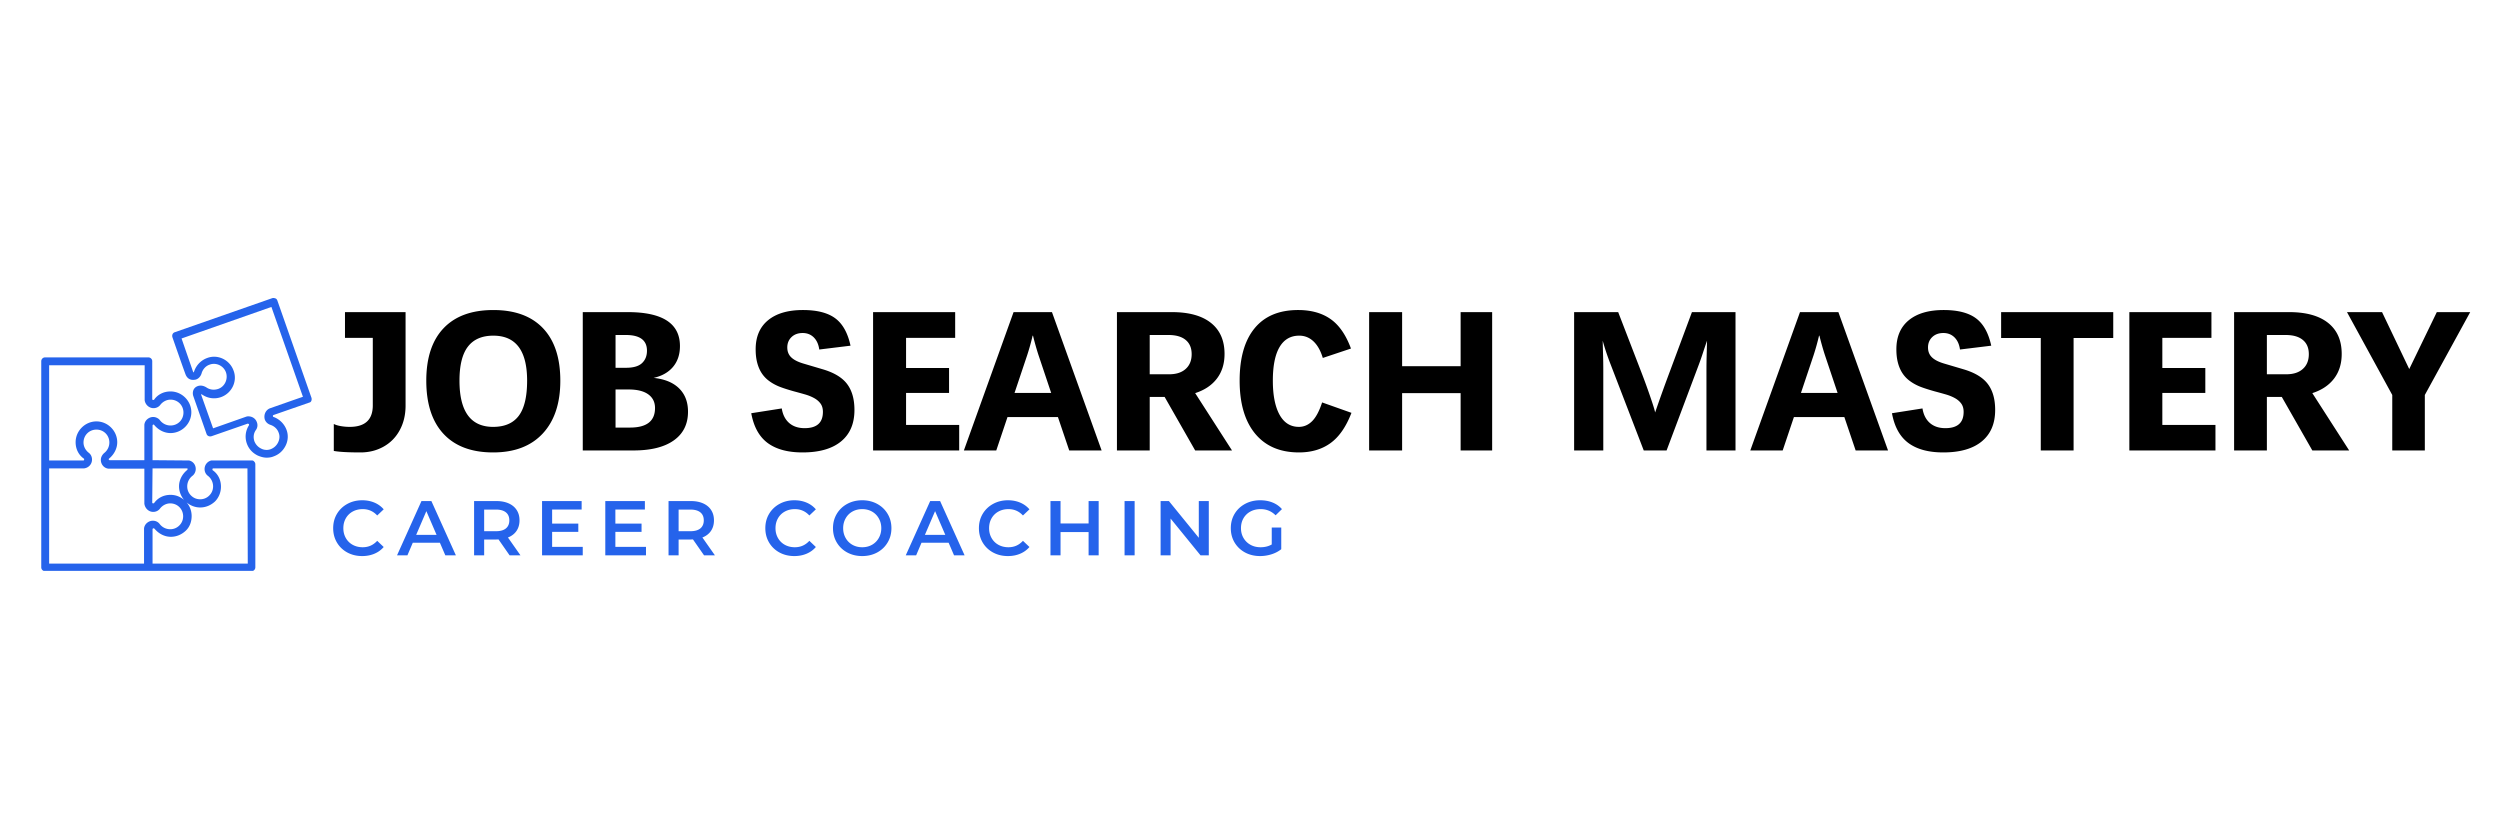 <svg xmlns="http://www.w3.org/2000/svg" width="1500" height="500" viewBox="0 0 1125 375"><defs><clipPath id="a"><path d="M77 134h63.816v72H77Zm0 0"></path></clipPath><clipPath id="b"><path d="M18.566 160H115v96.89H18.566Zm0 0"></path></clipPath><clipPath id="c"><path d="M0 0h966v123H0z"></path></clipPath></defs><g clip-path="url(#a)"><path fill="#2563eb" d="m140.156 178.992-15.324-43.699c-.14-.426-.426-.852-.852-.996-.425-.14-.851-.281-1.418-.14l-43.84 15.323c-.992.282-1.417 1.278-1.136 2.27 0 0 5.96 17.168 6.102 17.168.566 1.133 1.703 2.27 3.832 1.984 1.843-.14 2.98-1.843 3.261-3.12.57-1.704 1.844-3.122 3.547-3.688 2.98-1.137 6.387.566 7.379 3.547.992 2.98-.566 6.382-3.547 7.379-1.703.566-3.547.421-5.11-.57-.85-.567-2.55-1.419-4.398-.567-1.843.851-2.125 2.836-1.699 4.258l5.957 17.023c.285.992 1.278 1.418 2.27 1.137l16.316-5.676c.14 0 .426.14.567.285v.422c-1.56 2.414-1.985 5.395-.993 8.23.852 2.415 2.555 4.258 4.825 5.391 1.277.57 2.695.996 4.113.996.996 0 2.129-.144 3.12-.57 2.415-.852 4.259-2.55 5.395-4.824 1.133-2.27 1.278-4.825.426-7.094a9.83 9.83 0 0 0-5.816-5.816.304.304 0 0 1-.285-.286c-.141-.28 0-.422.14-.566l16.317-5.676c.71-.14 1.136-1.133.851-2.125m-18.87 4.82c-1.845.852-2.696 2.981-2.126 4.97.422 1.132 1.274 1.984 2.55 2.41 1.704.566 3.122 1.843 3.692 3.546.567 1.418.426 2.98-.285 4.399-.71 1.418-1.844 2.414-3.262 2.98-1.421.567-3.12.426-4.398-.285-1.422-.707-2.414-1.844-2.98-3.262-.567-1.703-.426-3.547.71-5.11.708-.991.848-2.269.422-3.401-.566-1.704-2.125-2.7-3.828-2.7-.285 0-.566 0-.992.145l-14.898 5.25L90.5 177.57c-.145-.425.707.145.707.145 2.414 1.558 5.39 1.984 8.23.992 4.825-1.703 7.52-7.094 5.676-11.918-1.703-4.824-7.093-7.52-11.918-5.676-2.695.992-4.824 3.121-5.816 5.961-.145.281-.285.707-.426.422l-5.25-15.18 40.434-14.187 14.187 40.437c-.14 0-15.039 5.246-15.039 5.246m0 0"></path></g><g clip-path="url(#b)"><path fill="#2563eb" d="M113.34 207.223h-18.3a3.96 3.96 0 0 0-2.981 3.832c0 1.277.566 2.414 1.562 3.12a6 6 0 0 1 2.27 4.684c0 1.559-.567 2.98-1.704 4.114a5.68 5.68 0 0 1-4.113 1.703c-1.562 0-2.98-.567-4.117-1.703a5.7 5.7 0 0 1-1.703-4.114c0-1.843.851-3.547 2.273-4.683.993-.707 1.559-1.985 1.559-3.121 0-1.844-1.133-3.407-2.98-3.832-.141 0-16.458-.141-16.458-.141v-15.605c0-.145.141-.426.426-.426.14 0 .285.14.285.14 1.844 2.27 4.54 3.692 7.375 3.692 5.11 0 9.368-4.258 9.368-9.367 0-5.106-4.258-9.364-9.368-9.364-2.976 0-5.671 1.278-7.375 3.688 0 .144-.144.144-.425.144q-.427-.002-.426-.425V162.53c0-.992-.852-1.703-1.703-1.703H20.27c-.997 0-1.704.852-1.704 1.703v92.79c0 .995.852 1.702 1.704 1.702h92.93c.991 0 1.702-.851 1.702-1.703v-46.394c0-.426-.14-.852-.566-1.278-.426-.425-.57-.425-.996-.425m-44.692 3.547h15.606c.144 0 .144.144.144.425 0 .145-.144.285-.144.285-2.27 1.844-3.688 4.54-3.688 7.38 0 2.269.852 4.398 2.27 6.1-1.703-1.42-3.688-2.273-6.102-2.273-2.976 0-5.671 1.278-7.375 3.692 0 0-.144.14-.425.14q-.427.001-.426-.425Zm-3.546-46.395v15.75c.285 1.988 1.988 3.547 3.972 3.547 1.278 0 2.414-.567 3.121-1.559 1.137-1.422 2.84-2.273 4.54-2.273 3.265 0 5.82 2.555 5.82 5.82 0 3.262-2.555 5.817-5.82 5.817a5.98 5.98 0 0 1-4.68-2.27c-.711-.996-1.989-1.562-3.121-1.562-1.989 0-3.832 1.562-3.973 3.546v15.891H49.35c-.14 0-.425-.14-.425-.426 0-.14.144-.281.144-.281 2.27-1.848 3.688-4.543 3.688-7.379 0-5.11-4.258-9.363-9.363-9.363-5.11 0-9.364 4.254-9.364 9.363 0 2.98 1.278 5.676 3.688 7.379.14 0 .14.14.14.426q.001.422-.425.422h-15.32v-42.848ZM22.113 210.77H37.86c2.13-.282 3.547-1.985 3.547-3.97 0-1.277-.566-2.413-1.558-3.124-1.418-1.133-2.27-2.836-2.27-4.54 0-3.261 2.555-5.816 5.817-5.816s5.816 2.555 5.816 5.817a6 6 0 0 1-2.27 4.683c-.992.852-1.562 1.985-1.562 3.121 0 2.13 1.562 3.829 3.547 3.973H64.96v15.746c.282 2.13 1.985 3.692 3.974 3.692 1.277 0 2.41-.567 3.12-1.563 1.133-1.418 2.837-2.27 4.54-2.27 3.261 0 5.816 2.555 5.816 5.817 0 1.562-.566 2.98-1.703 4.117a5.68 5.68 0 0 1-4.113 1.703 5.97 5.97 0 0 1-4.68-2.273c-.71-.992-1.848-1.559-3.125-1.559-1.984 0-3.828 1.559-3.973 3.547v15.75H22.113Zm89.383 42.851H68.648v-15.465c0-.144.141-.426.426-.426.14 0 .285.141.426.141 1.844 2.27 4.54 3.688 7.379 3.688 2.555 0 4.824-.993 6.668-2.696s2.695-4.113 2.695-6.668c0-2.27-.851-4.539-2.27-6.101 1.704 1.418 3.829 2.27 6.102 2.27 2.551 0 4.824-.993 6.668-2.696 1.703-1.703 2.695-4.113 2.695-6.668 0-2.98-1.277-5.676-3.69-7.379-.142 0-.142-.14-.142-.426 0-.14.141-.28.141-.425h15.61Zm0 0"></path></g><g clip-path="url(#c)" transform="translate(148 104)"><path d="M2.21 86.781q1.139.61 3.156.97 2.015.344 4 .343 10.39 0 10.39-9.672v-30.39H7.242V36.452h27.266v42.063c0 4.125-.868 7.793-2.594 11q-2.578 4.815-7.266 7.453-4.675 2.625-10.422 2.625c-5.593 0-9.601-.227-12.015-.672ZM104.145 67.297q0 15.282-7.922 23.797-7.91 8.501-22.313 8.5-14.531 0-22.312-8.344c-5.18-5.57-7.766-13.555-7.766-23.953q-.002-15.375 7.766-23.578 7.78-8.203 22.406-8.203 14.578 0 22.36 8.203 7.78 8.203 7.78 23.578m-14.938 0q-.002-20.25-15.203-20.25-7.64.002-11.438 4.938-3.795 4.921-3.796 15.312 0 20.799 15.14 20.797 7.781.001 11.531-4.984c2.508-3.333 3.766-8.602 3.766-15.813M143.136 53.813q-.001-7.062-9.5-7.063h-4.64V61.5h4.734c3.289 0 5.68-.695 7.172-2.094q2.233-2.09 2.234-5.593m3.625 25.797q0-3.966-3.047-6.157-3.048-2.186-8.797-2.187h-5.922v17.14h6.547q11.217.001 11.219-8.796m14.844 1.64c0 5.594-2.133 9.902-6.39 12.922q-6.376 4.533-18.126 4.531h-22.844v-62.25h20.235c15.664 0 23.5 5.094 23.5 15.282q0 5.613-3.094 9.328c-2.063 2.468-4.98 4.132-8.75 4.984q7.512.799 11.484 4.75 3.985 3.955 3.985 10.453M236.5 80.5q-.001 9.189-6.032 14.14-6.035 4.956-17.343 4.954-9.909.001-15.657-4.234-5.736-4.249-7.406-13.407l13.734-2.156q.67 4.236 3.344 6.563 2.671 2.312 6.953 2.312 8.217.001 8.219-7.328 0-2.296-1.11-3.781-1.096-1.484-2.937-2.47c-1.219-.663-2.61-1.218-4.172-1.655q-2.345-.67-4.812-1.328-5.173-1.465-7.422-2.485c-1.5-.676-2.852-1.476-4.047-2.406a13.5 13.5 0 0 1-3.078-3.344q-1.283-1.966-1.984-4.625-.704-2.654-.704-6.047-.002-8.484 5.563-13.078c3.719-3.07 8.96-4.61 15.734-4.61 6.332 0 11.172 1.243 14.516 3.72 3.344 2.48 5.633 6.59 6.875 12.328L220.67 53.28q-.487-3.482-2.468-5.453-1.988-1.968-5-1.968-3.128.002-5.032 1.843-1.89 1.83-1.89 4.657c0 1.792.57 3.257 1.719 4.39q1.716 1.705 5.39 2.813l8.922 2.64q7.64 2.27 10.906 6.64Q236.5 73.206 236.5 80.5M244.887 98.703v-62.25h36.938v11.578H259.73v13.563h19.344v11.219H259.73v14.406h23.906v11.484ZM333.151 98.703l-5.078-15.015H305.37l-5.047 15.015h-14.578l22.36-62.25h17.28l22.344 62.25Zm-16.468-51.656a107 107 0 0 1-2.438 8.75l-5.703 17.016h16.484l-5.703-17.016a124 124 0 0 1-2.469-8.75ZM388.246 55.36q-.002-4.155-2.687-6.375-2.674-2.234-7.75-2.235h-8.438v17.672h8.797q4.719.002 7.39-2.406 2.687-2.402 2.688-6.656m14.797-.094q0 6.597-3.453 11.11-3.439 4.502-9.765 6.53l16.578 25.797h-16.578L376.09 74.625h-6.719v24.078h-14.75v-62.25h24.735q11.484 0 17.578 4.86c4.07 3.242 6.11 7.89 6.11 13.953M436.527 99.594c-8.492 0-15.062-2.817-19.718-8.453q-6.972-8.468-6.97-23.844-.002-15.375 6.735-23.578 6.733-8.203 19.594-8.203 8.748 0 14.531 4.031 5.796 4.018 9.235 13.297l-12.672 4.234q-1.5-4.934-4.219-7.484c-1.813-1.695-3.945-2.547-6.39-2.547q-5.83.001-8.86 5.14-3.017 5.127-3.016 15.11-.001 9.844 3.016 15.328c2.02 3.649 4.914 5.469 8.687 5.469q3.406 0 5.985-2.578c1.719-1.719 3.21-4.524 4.484-8.422l13.203 4.687q-3.61 9.41-9.422 13.61-5.812 4.205-14.203 4.203M509.281 98.703V72.906h-26.328v25.797h-14.844v-62.25h14.844v24.344h26.328V36.453h14.187v62.25ZM619.903 98.703V62.61q0-3.312.093-6.641.093-3.34.172-6.656a277 277 0 0 0-1.812 5.359 124 124 0 0 1-1.89 5.422l-14.5 38.61h-10.282l-14.86-38.61a112 112 0 0 1-3.609-10.781c.05 2.21.11 4.414.172 6.609q.094 3.283.094 6.594v36.187h-13.125v-62.25h19.828l10.39 26.953a301 301 0 0 1 3.922 10.75q1.997 5.766 2.313 7.454a676 676 0 0 1 6.703-18.657l9.86-26.5h19.609v62.25ZM687.04 98.703l-5.08-15.015h-22.702l-5.047 15.015h-14.578l22.36-62.25h17.28l22.344 62.25Zm-16.47-51.656a107 107 0 0 1-2.437 8.75l-5.703 17.016h16.484l-5.703-17.016a124 124 0 0 1-2.469-8.75ZM749.822 80.5q-.001 9.189-6.032 14.14-6.034 4.956-17.343 4.954-9.909.001-15.657-4.234-5.736-4.249-7.406-13.407l13.734-2.156q.67 4.236 3.344 6.563 2.671 2.312 6.953 2.312c5.477 0 8.22-2.441 8.22-7.328q-.001-2.296-1.11-3.781-1.096-1.484-2.938-2.47c-1.219-.663-2.61-1.218-4.172-1.655q-2.345-.67-4.812-1.328-5.174-1.465-7.422-2.485c-1.5-.676-2.852-1.476-4.047-2.406a13.5 13.5 0 0 1-3.078-3.344q-1.282-1.966-1.984-4.625-.705-2.654-.704-6.047-.002-8.484 5.563-13.078c3.719-3.07 8.96-4.61 15.734-4.61 6.332 0 11.172 1.243 14.516 3.72q5.014 3.72 6.875 12.328l-14.063 1.718q-.487-3.482-2.468-5.453-1.987-1.968-5-1.968-3.128.002-5.032 1.843-1.89 1.83-1.89 4.657c0 1.792.57 3.257 1.719 4.39q1.716 1.705 5.39 2.813l8.922 2.64q7.64 2.27 10.906 6.64 3.282 4.362 3.282 11.657M785.116 48.11v50.593H770.35V48.11h-17.844V36.453h50.453V48.11ZM810.206 98.703v-62.25h36.938v11.578H825.05v13.563h19.344v11.219H825.05v14.406h23.906v11.484ZM890.97 55.36q-.002-4.155-2.687-6.375-2.675-2.234-7.75-2.235h-8.438v17.672h8.797c3.144 0 5.61-.8 7.39-2.406q2.687-2.402 2.688-6.656m14.797-.094q0 6.597-3.453 11.11-3.438 4.502-9.766 6.53l16.578 25.797h-16.578l-13.734-24.078h-6.719v24.078h-14.75v-62.25h24.734q11.485 0 17.579 4.86c4.07 3.242 6.109 7.89 6.109 13.953M943.173 73.735v24.968h-14.656V73.735l-20.375-37.282h15.78l12.235 25.625 12.407-25.625h15.03Zm0 0"></path></g><path fill="#2563eb" d="M162.975 250.23q-3.703 0-6.687-1.61-2.972-1.624-4.672-4.484c-1.125-1.907-1.687-4.055-1.687-6.453q-.001-3.593 1.703-6.454 1.715-2.857 4.703-4.484 2.98-1.624 6.672-1.625c2 0 3.82.352 5.468 1.047q2.484 1.05 4.188 3.031l-2.922 2.766q-2.66-2.86-6.516-2.86c-1.68 0-3.183.368-4.515 1.094a7.84 7.84 0 0 0-3.094 3.047c-.742 1.305-1.11 2.781-1.11 4.438q-.001 2.47 1.11 4.421a7.9 7.9 0 0 0 3.094 3.063q1.997 1.094 4.515 1.094 3.856.002 6.516-2.89l2.922 2.78q-1.707 1.988-4.203 3.032-2.484 1.047-5.485 1.046M197.953 244.23H185.75l-2.406 5.656h-4.672l10.985-24.407h4.468l11.016 24.407h-4.75Zm-1.5-3.547-4.593-10.672-4.578 10.672ZM229.308 249.886l-4.984-7.157q-.317.048-.938.047h-5.515v7.11h-4.532v-24.407h10.047c2.113 0 3.953.352 5.516 1.047q2.355 1.05 3.61 3c.843 1.305 1.265 2.844 1.265 4.625 0 1.844-.45 3.43-1.344 4.75q-1.346 1.986-3.86 2.97l5.626 8.015Zm-.11-15.735q0-2.325-1.53-3.578-1.536-1.265-4.5-1.265h-5.297v9.734h5.296q2.965 0 4.5-1.266c1.02-.851 1.532-2.062 1.532-3.625M262.238 246.089v3.797h-18.313v-24.407h17.813v3.797h-13.281v6.344h11.781v3.734h-11.781v6.735ZM290.697 246.089v3.797h-18.313v-24.407h17.813v3.797h-13.281v6.344h11.78v3.734h-11.78v6.735ZM316.812 249.886l-4.984-7.157q-.317.048-.938.047h-5.516v7.11h-4.53v-24.407h10.046c2.113 0 3.953.352 5.516 1.047q2.355 1.05 3.61 3c.843 1.305 1.265 2.844 1.265 4.625 0 1.844-.45 3.43-1.344 4.75q-1.347 1.986-3.86 2.97l5.626 8.015Zm-.11-15.735q0-2.325-1.53-3.578-1.536-1.265-4.5-1.265h-5.298v9.734h5.297q2.965 0 4.5-1.266c1.02-.851 1.532-2.062 1.532-3.625M357.444 250.23q-3.704 0-6.687-1.61c-1.98-1.082-3.54-2.578-4.672-4.484-1.125-1.907-1.687-4.055-1.687-6.453q-.001-3.593 1.703-6.454 1.715-2.857 4.703-4.484 2.98-1.624 6.672-1.625c2 0 3.82.352 5.468 1.047q2.484 1.05 4.188 3.031l-2.922 2.766q-2.66-2.86-6.516-2.86c-1.68 0-3.183.368-4.515 1.094a7.84 7.84 0 0 0-3.094 3.047c-.742 1.305-1.11 2.781-1.11 4.438q-.002 2.47 1.11 4.421a7.9 7.9 0 0 0 3.094 3.063q1.997 1.094 4.515 1.094 3.856.002 6.516-2.89l2.922 2.78q-1.707 1.988-4.203 3.032-2.485 1.047-5.485 1.046M388 250.23c-2.492 0-4.734-.536-6.734-1.61q-3-1.623-4.719-4.5-1.704-2.888-1.703-6.437 0-3.562 1.703-6.438 1.719-2.871 4.72-4.5c2-1.082 4.241-1.625 6.734-1.625q3.716.001 6.718 1.625c2 1.086 3.567 2.578 4.703 4.484q1.719 2.862 1.72 6.454c0 2.398-.575 4.546-1.72 6.453q-1.704 2.86-4.703 4.484c-2 1.074-4.242 1.61-6.718 1.61m0-3.97c1.626 0 3.086-.363 4.391-1.093a8 8 0 0 0 3.063-3.078q1.125-1.969 1.125-4.406t-1.125-4.407a7.9 7.9 0 0 0-3.063-3.078c-1.305-.726-2.765-1.094-4.39-1.094-1.637 0-3.106.368-4.407 1.094a7.84 7.84 0 0 0-3.062 3.078q-1.112 1.97-1.11 4.407-.002 2.437 1.11 4.406a7.94 7.94 0 0 0 3.062 3.078q1.951 1.094 4.407 1.094M426.88 244.23h-12.203l-2.407 5.656h-4.672l10.985-24.407h4.469l11.015 24.407h-4.75Zm-1.5-3.547-4.594-10.672-4.578 10.672ZM453.562 250.23q-3.704 0-6.687-1.61-2.972-1.624-4.672-4.484c-1.125-1.907-1.687-4.055-1.687-6.453q-.001-3.593 1.703-6.454 1.715-2.857 4.703-4.484 2.98-1.624 6.672-1.625c2 0 3.82.352 5.468 1.047q2.484 1.05 4.188 3.031l-2.922 2.766q-2.66-2.86-6.516-2.86c-1.68 0-3.183.368-4.515 1.094a7.84 7.84 0 0 0-3.094 3.047c-.742 1.305-1.11 2.781-1.11 4.438q-.002 2.47 1.11 4.421a7.9 7.9 0 0 0 3.094 3.063q1.997 1.094 4.515 1.094 3.856.002 6.516-2.89l2.922 2.78q-1.707 1.988-4.203 3.032-2.485 1.047-5.485 1.046M494.4 225.48v24.406h-4.531v-10.469h-12.625v10.469h-4.532v-24.407h4.532v10.079h12.625v-10.079ZM506.054 225.48h4.53v24.406h-4.53ZM543.959 225.48v24.406h-3.734l-13.454-16.532v16.532h-4.5v-24.407h3.735l13.453 16.532v-16.532ZM572.285 237.401h4.28v9.735q-1.876 1.5-4.39 2.297a17 17 0 0 1-5.156.796q-3.736.001-6.734-1.609-3.001-1.624-4.72-4.484c-1.136-1.907-1.702-4.055-1.702-6.453q-.001-3.593 1.703-6.454 1.717-2.857 4.734-4.484 3.013-1.624 6.782-1.625 3.075.001 5.578 1.016 2.513 1.019 4.218 2.968l-2.859 2.782c-1.855-1.852-4.094-2.782-6.719-2.782q-2.595 0-4.593 1.079a7.9 7.9 0 0 0-3.141 3.03q-1.125 1.958-1.125 4.47 0 2.439 1.125 4.39a8.2 8.2 0 0 0 3.14 3.078c1.333.743 2.848 1.11 4.547 1.11 1.907 0 3.582-.414 5.032-1.25Zm0 0"></path></svg>